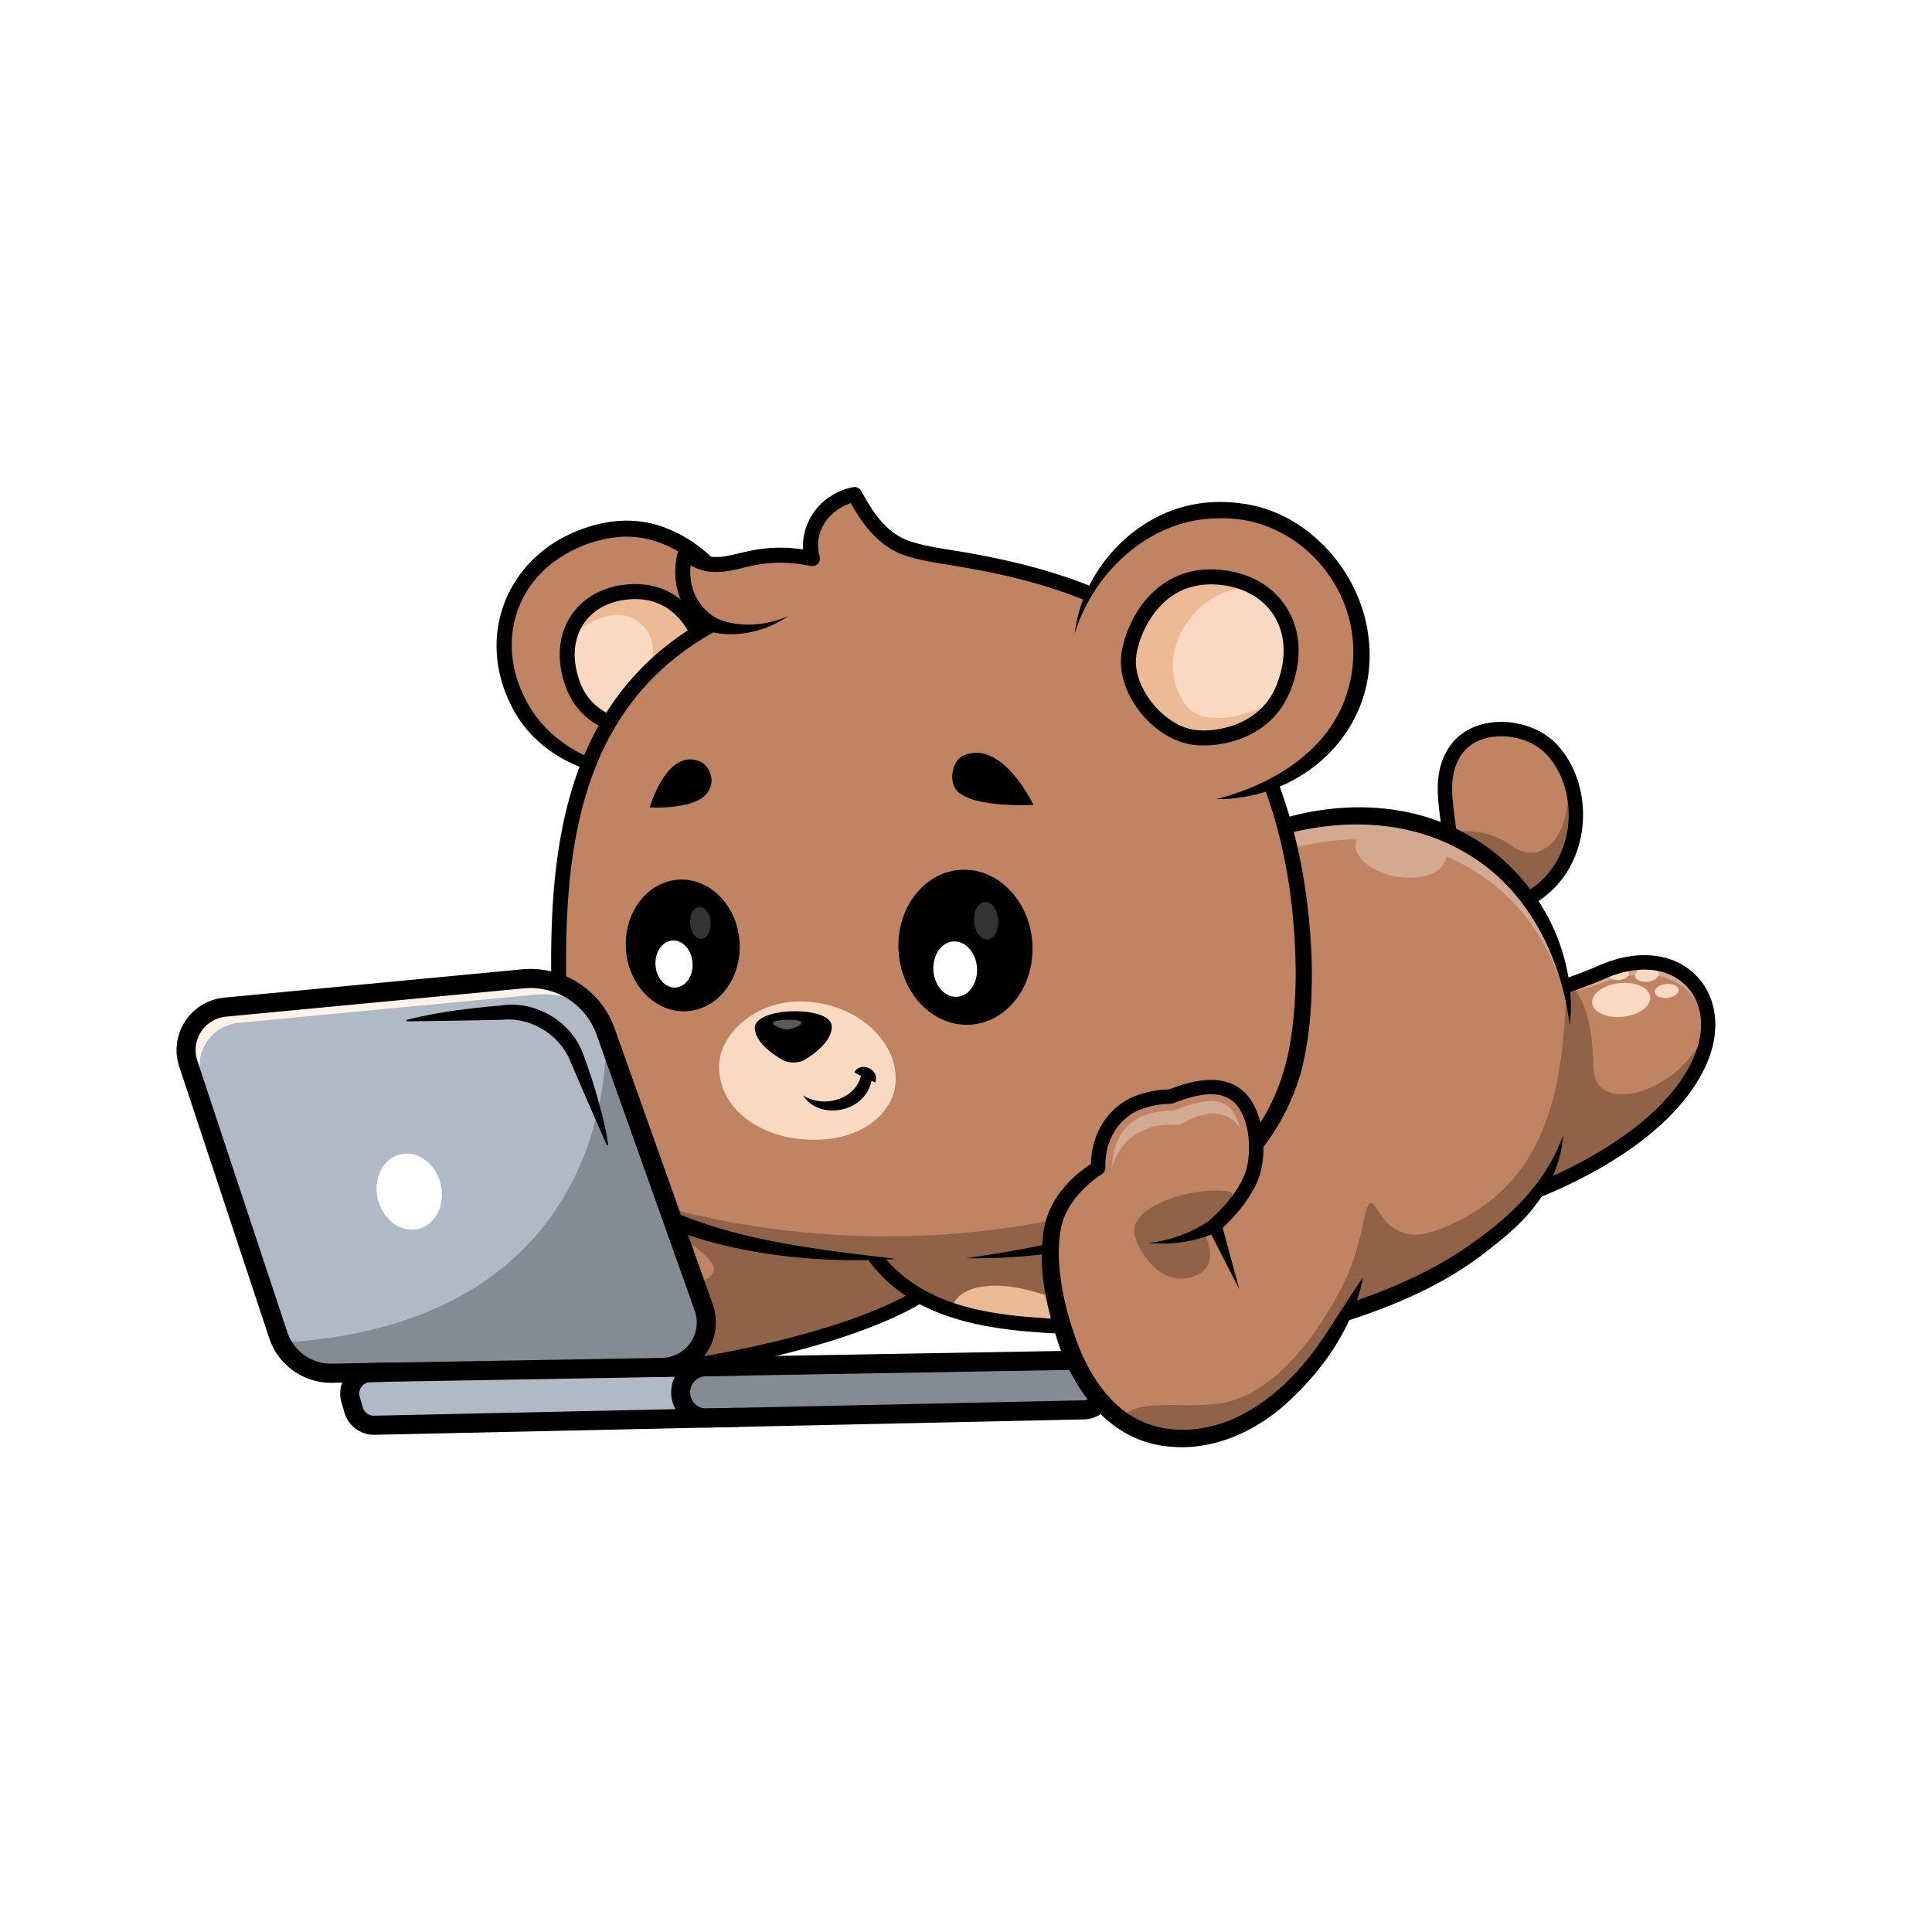 <svg id="Layer_1" data-name="Layer 1" xmlns="http://www.w3.org/2000/svg" xmlns:xlink="http://www.w3.org/1999/xlink" viewBox="0 0 4000 4000"><defs><style>.cls-1{mask:url(#mask);filter:url(#luminosity-noclip-2);}.cls-2{mix-blend-mode:multiply;fill:url(#linear-gradient);}.cls-3{fill:#1d1d1d;}.cls-4{fill:#fff;}.cls-5{fill:#c08462;}.cls-6{fill:#906349;}.cls-7{fill:#686779;}.cls-8{opacity:0.3;}.cls-9{fill:#f9d9c2;}.cls-10{fill:#ecba95;}.cls-11{opacity:0.35;}.cls-12{opacity:0.2;}.cls-13{mask:url(#mask-2);}.cls-14{fill:url(#linear-gradient-2);}.cls-15{fill:#b0bac6;}.cls-16{fill:#fff3e9;}.cls-17{opacity:0.25;}.cls-18{filter:url(#luminosity-noclip);}</style><filter id="luminosity-noclip" x="385.23" y="-10192" width="2189.64" height="32766" filterUnits="userSpaceOnUse" color-interpolation-filters="sRGB"><feFlood flood-color="#fff" result="bg"/><feBlend in="SourceGraphic" in2="bg"/></filter><mask id="mask" x="385.23" y="-10192" width="2189.64" height="32766" maskUnits="userSpaceOnUse"><g class="cls-18"/></mask><linearGradient id="linear-gradient" x1="1807.31" y1="1633.54" x2="820.97" y2="2612.68" gradientUnits="userSpaceOnUse"><stop offset="0"/><stop offset="1" stop-color="#999"/></linearGradient><filter id="luminosity-noclip-2" x="385.23" y="1184.96" width="2189.64" height="1652.11" filterUnits="userSpaceOnUse" color-interpolation-filters="sRGB"><feFlood flood-color="#fff" result="bg"/><feBlend in="SourceGraphic" in2="bg"/></filter><mask id="mask-2" x="385.23" y="1184.96" width="2189.64" height="1652.11" maskUnits="userSpaceOnUse"><g class="cls-1"><path class="cls-2" d="M385.23,2166.94l727.21-982,1462.43,825L1431.71,2818.3l-783,18.77Z"/></g></mask><linearGradient id="linear-gradient-2" x1="1807.31" y1="1633.54" x2="820.97" y2="2612.68" gradientUnits="userSpaceOnUse"><stop offset="0" stop-color="#fff"/><stop offset="1" stop-color="#fcee21"/></linearGradient></defs><path class="cls-3" d="M588.32,2501.58l.36,3.84v-4.13A1.41,1.41,0,0,0,588.32,2501.58Z"/><path class="cls-4" d="M2991,1813.55c36.78-75.47-30.76-178,21.27-257.56,43.37-66.36,155.16-57.19,203.54-.92,88.29,100.56,56.73,310.11-136.86,332.74Z"/><path class="cls-5" d="M3078.9,1887.82,2991,1813.55c12.93-26.58,13-56.5,9.79-87.58-5.76-57.2-22.25-118.4,11.46-170,43.39-66.36,155.18-57.2,203.53-.93a172.51,172.51,0,0,1,20.44,28.79C3297.3,1691,3255.49,1867.14,3078.9,1887.82Z"/><path class="cls-6" d="M3078.9,1887.82,2991,1813.55c12.93-26.58,13-56.5,9.79-87.58,24.47-6.41,76.26-12.73,129.56,25.72,65.11,47,140-31.7,105.87-167.83C3297.3,1691,3255.49,1867.14,3078.9,1887.82Z"/><path d="M3078.88,1902.74a14.93,14.93,0,0,1-1.71-29.75c103.43-12.09,143.17-77.37,157.65-115.21,25.26-66,13.11-143.48-30.24-192.85-23.34-27.16-64.61-42.9-105.16-40.23-33,2.17-59.53,16.19-74.75,39.47-24.87,38.06-19,82.71-12.76,130,5.62,42.73,11.44,86.9-7.58,125.95a14.9,14.9,0,1,1-26.76-13.11c15.09-31,10.1-68.83,4.82-108.93-6.67-50.6-13.56-102.93,17.37-150.26,20.47-31.31,55.16-50.09,97.71-52.9,49.55-3.25,100.43,16.53,129.57,50.42,50.36,57.36,64.7,147.08,35.58,223.15-28.75,75.1-95.08,124-182,134.16A14.5,14.5,0,0,1,3078.88,1902.74Z"/><path class="cls-5" d="M1199,2851.13c183.57-1.66,681-87.75,778.59-232-62.07-115.14-312.41-288.9-312.41-288.9-84.46,121.71-357.06,182.11-493.37,174.79Z"/><path class="cls-6" d="M1977.59,2619.13c-97.59,144.24-595,230.33-778.6,232l-20.19-256.72c69,37.52,211.14,104.9,289.56,49.67,49.54-34.88-99-87.14-115.88-156.28,124.38-25.66,258-78.77,312.7-157.6C1665.18,2330.21,1915.52,2504,1977.59,2619.13Z"/><path d="M1199,2866.06a14.93,14.93,0,0,1-.13-29.85c185.26-1.68,656.42-85.54,761-218.1-58.11-96.46-243.09-232.67-291.49-267.36C1568.3,2474,1295.11,2526.6,1171,2519.9a14.93,14.93,0,0,1,1.59-29.81c139.56,7.5,402.24-55.85,480.35-168.4a14.87,14.87,0,0,1,20.7-3.74c10.34,7.18,254,177.12,317,294.07a15,15,0,0,1-.77,15.47c-102.29,151.24-607,236.9-790.78,238.57Z"/><path class="cls-7" d="M3145.35,2478.88S3433,2384,3517.69,2201.29C3582.26,2062,3473,1945.11,3318,2012c-132.61,57.19-216.39,62.46-216.39,62.46Z"/><path class="cls-7" d="M3145.35,2478.88S3433,2384,3517.69,2201.29C3582.26,2062,3473,1945.11,3318,2012c-132.61,57.19-216.39,62.46-216.39,62.46Z"/><path class="cls-5" d="M3145.35,2478.88S3433,2384,3517.69,2201.29C3582.26,2062,3473,1945.11,3318,2012c-132.61,57.19-216.39,62.46-216.39,62.46Z"/><path class="cls-5" d="M3536.53,2125.17c-.55,23.79-6.54,49.56-18.84,76.13C3433,2384,3145.37,2478.88,3145.37,2478.88l-43.74-404.44s56.85-3.58,151-36.82c20.16-7.1,42-15.55,65.39-25.65C3443.47,1957.83,3538.94,2024.08,3536.53,2125.17Z"/><path class="cls-6" d="M3536.53,2125.17c-.55,23.79-6.54,49.56-18.84,76.13C3433,2384,3145.37,2478.88,3145.37,2478.88l-43.74-404.44s56.85-3.58,151-36.82c24.68,27.75,44.87,75.18,46.66,175.14C3301.05,2311.47,3482.83,2266.23,3536.53,2125.17Z"/><g class="cls-8"><path class="cls-4" d="M3535.72,2138.14c-13-91.63-88-153.6-225.25-100.86-41.28,15.88-96.18,24.52-137.17,24.28,36.56-9,85.83-24.18,144.7-49.58C3448.8,1955.57,3547,2029.85,3535.72,2138.14Z"/></g><ellipse class="cls-9" cx="3356.4" cy="2070.62" rx="60.38" ry="35.04" transform="translate(-203.56 373.7) rotate(-6.19)"/><ellipse class="cls-9" cx="3450.62" cy="2051.94" rx="24.96" ry="14.49" transform="translate(-201 383.74) rotate(-6.19)"/><ellipse class="cls-9" cx="3409.83" cy="2018.42" rx="24.96" ry="14.49" transform="translate(-197.63 379.16) rotate(-6.19)"/><ellipse class="cls-9" cx="3351.67" cy="2017.08" rx="21.13" ry="12.26" transform="translate(-197.82 372.88) rotate(-6.19)"/><path d="M3145.35,2493.81a14.94,14.94,0,0,1-4.65-29.11c2.81-.93,282.58-95.09,363.49-269.7,27.52-59.39,22.66-116.82-13-153.62-37.59-38.79-100.14-44.65-167.29-15.7-133.45,57.56-217.81,63.43-221.34,63.65a14.92,14.92,0,0,1-1.86-29.79c.79-.05,83.24-6,211.43-61.28,79-34,153.87-25.7,200.42,22.32,43.95,45.34,51.09,117,18.65,187C3444.82,2394,3162,2489.1,3150,2493.05A14.62,14.62,0,0,1,3145.35,2493.81Z"/><path class="cls-5" d="M3250.13,2123.66c-5.6-311-293.38-528.16-646.34-394.55l-546.31,541.52-253.1,321.48c99.53,138,247.52,155.08,546.57,158.13,116.4,1.19,247.53-11.49,392.9-19.25,45.84-14.44,199.48-57,322.05-150.66,42.63-33.29,142.73-101.45,170.38-230.09Z"/><path class="cls-5" d="M3250.12,2123.67l-13.84,226.56c-27.64,128.65-127.75,196.8-170.39,230.1-122.56,93.66-276.19,136.23-322,150.65-145.38,7.76-276.48,20.46-392.91,19.25-299-3-447-20.13-546.54-158.11l113-143.51,140.12-178,546.32-541.5c323.18-122.36,591.67,49.37,639,318A490.58,490.58,0,0,1,3250.12,2123.67Z"/><g class="cls-8"><path class="cls-4" d="M3250,2120.89q-1.53-12.67-3.72-25c-26.07-148.09-119.39-266.75-252.06-322.86a31.71,31.71,0,0,1-.44,4.54c-5.11,29.57-51.07,46.34-102.66,37.37s-89.27-40.15-84.16-69.76a32.21,32.21,0,0,1,2.23-7.39c-63.53.77-131.43,13.47-201.9,40.15L2061,2319.41l-140.12,178-95.44,121.25c-7.3-8.3-14.27-17.12-21.06-26.53l113-143.51,140.12-178,546.32-541.5c323.18-122.36,591.67,49.37,639,318A486.31,486.31,0,0,1,3250,2120.89Z"/></g><path class="cls-6" d="M3250.12,2123.67l4.75,126.76-18.59,99.8c-27.64,128.65-127.75,196.8-170.39,230.1-122.56,93.66-276.19,136.23-322,150.65-145.38,7.76-276.48,20.46-392.91,19.25-299-3-447-20.13-546.54-158.11l113-143.51,474.69-7s-184,260.82,96.13,267.18c159,3.63,270.24,1.65,298.06-60.61,38.66-86.48,35.71-149.84,51.22-157.16s30.56,95.38,136.91,56.11c232.49-85.79,261.22-297.49,268.42-500A490.58,490.58,0,0,1,3250.12,2123.67Z"/><path class="cls-10" d="M2303,2749.57c-143.26-2.45-249.17-10.06-331.1-36.67,0-27.24,29.52-45.09,64.15-49.43,96.14-12,181.93,49,257.35,54.52C2310.86,2719.27,2303,2749.57,2303,2749.57Z"/><path d="M3250.13,2123.66c-18.4-145.46-89.37-287.4-220.25-360.52-127.45-73.84-285.19-68.7-420.83-20.07l5.21-3.35c1.36.32-551.41,545.56-545.1,540.17l-253.09,321.47s.36-18,.38-18c72.15,105.08,193.28,133.33,313.41,143.38a2702.24,2702.24,0,0,0,367.18,3.82c75-3.57,182.1-14.28,241.79-15.59,108.51-32.52,215.61-74.29,308.14-140.27,83-58.48,154.06-126.52,189.31-224.47-3.53,55.55-28,109.28-63,152.42-26.15,32.77-58.57,59.66-91.33,85-97.25,77.86-215.08,124.46-333.13,159.39-165.13,10.25-331.89,23.57-497.77,16.35-163.34-5.79-356.88-13.35-458.78-162.49a14.58,14.58,0,0,1,.18-17.76c-.13-.11,253.33-321.55,253.29-321.71,7.51-5.46,543.48-542.19,552-545.95,141.9-59.3,314.34-63.74,449.4,17.78,134.35,77.4,220.09,236.25,202.91,390.44Z"/><path class="cls-5" d="M1543.16,1298.74c-19.38-91.75-138.37-231.67-291.41-199.5-161.85,34-250.62,182.56-187.81,334.86,48.78,118.26,158.2,158.2,236.37,166.49Z"/><path class="cls-5" d="M1543.14,1298.73l-116.37,144.69L1300.34,1600.6c-78.19-8.28-187.65-48.25-236.37-166.49a267.94,267.94,0,0,1-16.65-57.08c-22.72-130.8,63-248,204.45-277.8C1404.76,1067.06,1523.8,1207,1543.14,1298.73Z"/><path d="M1535.58,1300.35c-40.91-100.69-135.29-195.2-249.94-188.93-55.09,4.1-109.38,26.16-151.45,62-80.3,68.83-95.44,179.37-47.27,272,40,82.72,125,132.27,214.21,147.41,9.41,1.61,8,15.79-1.63,15.44-97.86-3.08-197.83-57.28-241.44-148.3-74.71-149-4.47-313.34,152.24-366.36,47.54-17,100.24-21.25,149-7,72,21.26,133.41,73.93,169.46,139.31,11.6,22,20.33,46,22,71.13a7.84,7.84,0,0,1-15.16,3.22Z"/><path class="cls-9" d="M1461.15,1371.6c-2.19-43.71-42-155-158.9-146.27-98.76,7.41-154.48,91.87-115.15,194.55,32.11,83.8,125.81,94.29,160.37,88.44C1405.89,1498.43,1464.22,1432.75,1461.15,1371.6Z"/><path class="cls-9" d="M1461.15,1371.6c3,61.15-55.29,126.82-113.66,136.7-21.5,3.63-65.86,1-104.07-21.74-23.25-13.82-44.22-35-56.34-66.7-13.75-35.86-15.89-69.49-8.59-98.39,13.46-53.85,59.47-91.3,123.78-96.13C1419.14,1216.54,1459,1327.86,1461.15,1371.6Z"/><path class="cls-10" d="M1461.15,1371.6c3,61.15-55.29,126.82-113.66,136.7-21.5,3.63-65.86,1-104.07-21.74,71.52-9.56,139.68-129.58,93-185-55.3-65.67-135.53-.64-158,19.89,13.46-53.85,59.47-91.3,123.78-96.13C1419.14,1216.54,1459,1327.86,1461.15,1371.6Z"/><path d="M1328.76,1525.25c-48.5,0-126.2-21.72-156.12-99.81-20.85-54.42-18-107.08,8-148.29,24.92-39.44,67.68-63.35,120.4-67.31,44.78-3.35,83.32,8.93,114.55,36.55,45.3,40.07,59.7,98.91,61,124.43h0c3.36,67-58.15,141.23-126.57,152.81A129.09,129.09,0,0,1,1328.76,1525.25Zm-13.69-284.88q-5.73,0-11.66.44c-42.71,3.21-77,22-96.55,53-20.67,32.71-22.55,75.52-5.3,120.55,27.72,72.35,110,84.32,143.33,78.7,52.48-8.88,103.34-69.77,100.79-120.63h0c-1.22-24.4-15.69-71.89-50.53-102.7C1373.12,1250.2,1346.23,1240.37,1315.07,1240.37Z"/><path class="cls-5" d="M1999.51,2605c304.23-19.9,575.05-106.43,668.41-361.45,63.9-174.55,46.36-648.76-203.38-879.81-114.43-110.26-264.89-170-470.81-205.14-115.09-19.7-160.85-15.91-224.38-134.69-54.42,9.49-106.58,65.44-87.29,132.69-147.43-30.68-178,49.18-263.55-10.42-10.66,42.74-8.94,106.13,55.82,146.71-344.39,186.93-316.06,591.52-317,765.38-75.61,245.32,22.38,531.55,698.58,548.31"/><path class="cls-5" d="M1187.56,2371.69c84.22,127.7,281.82,225.31,668.38,234.91L1999.5,2605c304.25-19.91,575-106.45,668.36-361.43l0,0c63.91-174.55,46.37-648.76-203.38-879.8-114.44-110.23-264.89-170-470.8-205.14-115.08-19.68-160.83-15.92-224.4-134.7-54.4,9.51-106.54,65.44-87.26,132.69-147.42-30.65-178,49.18-263.57-10.38-10.63,42.72-9,106.13,55.82,146.68-344.4,186.95-316.07,591.54-317,765.38C1125,2163.39,1124.41,2276,1187.56,2371.69Z"/><path class="cls-5" d="M2667.89,2243.57l0,0a459.5,459.5,0,0,1-29,64c-112.67,205.81-362.11,279.25-639.36,297.39l-143.55,1.58c-386.55-9.6-584.16-107.21-668.37-234.91-63.17-95.74-62.58-208.3-30.22-313.41.92-173.85-27.44-578.41,317-765.38-64.76-40.54-66.42-103.94-55.79-146.68,85.54,59.56,116.12-20.25,263.57,10.38-19.29-67.24,32.86-123.19,87.24-132.66,63.57,118.78,109.35,115,224.41,134.68,205.92,35.18,356.37,94.9,470.81,205.14C2714.27,1594.78,2731.81,2069,2667.89,2243.57Z"/><path class="cls-6" d="M2575.43,2395.76c-129,139.55-342.62,194-575.95,209.25l-65.79,7.42-77.76-5.84c-275.39-6.84-454.89-58.35-565.8-133.59C1356.32,2495.36,1932.33,2696.79,2575.43,2395.76Z"/><path d="M1999.51,2605c276-39.05,605.8-114.08,669.11-431.33,9.62-51,13.6-103.4,14-155.44-1-230.72-58.79-482.17-231.06-645.39-114-109.79-268-162.31-420.58-191.66-19.4-3.72-58.4-10.46-77.9-13.52-26.17-4.32-53.2-8.52-80.32-18.11-55.34-18.2-91.26-69.67-117-118.31l16.3,8c-37,6.64-71.19,37.7-77.31,75.65a86.67,86.67,0,0,0,2.25,37.45,15.61,15.61,0,0,1-10.85,19.22c-5.3,1.73-17.54-1.85-23.17-2.46-9.29-2.11-22.57-2.67-32-3.78a294.06,294.06,0,0,0-79.79,7.32c-31,7.44-67.42,17.65-99.17,7.21-15.11-4-29.23-12.46-42.27-20.88l23.87-9c-13.34,52,2.87,101.73,49.08,129.83,9.87,6.07,9.16,21.43-.91,26.77-285.13,156.5-316,456.91-308.87,751.77-52.31,188.44.84,336,176.55,429.22,155.22,80.11,334.3,97.89,506.54,119-121.36,7.36-245.5-.81-364.21-30-140.84-35.07-291.79-108.47-349.2-251.4a341.2,341.2,0,0,1-24.12-136.71c.66-46.31,10.18-91.62,24.15-134.8,0,0-.71,4.64-.69,4.46-6-259.84,15.5-539.5,231.81-716.34a643.29,643.29,0,0,1,93.29-62.57l-.84,26.82c-57.68-35.25-79.27-99-62.63-163.65,2.36-10.41,15.24-15.23,23.86-9l13,8.1c4.42,2.34,8.93,4.19,13.36,6.38,9.06,2.85,18.19,5.58,27.78,5.29,19,.56,40.29-6,62.94-10.93a323.32,323.32,0,0,1,70.36-8.35l17.84.36,17.66,1.68c9.79.78,25,3.8,34.88,5.43l-18,19.49c-15.44-50.22,8.79-106.15,52.6-133.45a127.43,127.43,0,0,1,46.92-18.82,15.4,15.4,0,0,1,16.33,8c23.77,43.62,51.73,87.24,100.28,103.76,33.48,11.5,77.74,16.91,114.07,23.13,65.6,11.51,131.89,25.94,195.41,46.77C2347.93,1238.22,2490.34,1336,2576,1476c92.25,150.18,131.75,327.24,139.32,501.87,2.29,74.41-.67,149.46-17.07,222.42-7.23,33.75-19.73,66.38-34.67,97.44-119,242.18-416.62,310.93-664.07,307.26Z"/><path d="M2139.69,1666.45s-64.89-138-145.85-101.87c-21.56,9.61-31.55,53.47-11.65,73.6C2017,1673.45,2139.69,1666.45,2139.69,1666.45Z"/><path d="M1345.22,1671.63s35.85-125.28,104.9-94.6c18.2,8.09,33.81,39.35,13.43,65.69C1436.76,1677.34,1345.22,1671.63,1345.22,1671.63Z"/><path class="cls-5" d="M2225.08,1312c19.83-110.89,144.35-285.34,353-251.57,164.56,26.63,291.24,215.76,220.9,398-49.63,128.57-188.38,186.72-281.11,196.14"/><path d="M2225.08,1312c13.4-115.91,99-221,210.16-258.27,42.42-14.16,88.33-17.58,132.54-11.71,135,15.64,244.53,134.87,264.21,267.33,30.14,193-126.47,346.26-314.14,345.2,117.62-29.76,235.83-101.33,271.66-222a278.21,278.21,0,0,0,10-118.54c-17.48-136-137.66-245.56-275.88-240.86-138.83-.47-258.83,108.09-298.54,238.8Z"/><path d="M1480.35,1278.61c34.77,16.54,76,17.94,113.31,9.45,13.3-2.77,26-7.59,38.71-12.59a249.51,249.51,0,0,1-45.94,24c-37.32,13.82-79.29,18.54-118.12,7.7l12-28.61Z"/><path class="cls-9" d="M1488.68,2210.05c2.33,94.86,95,139.07,156.78,147,134.4,17.21,202.93-52.51,208.44-112.79,8.68-94.85-94.08-178-211.83-170.3C1554.72,2079.64,1487.14,2147.18,1488.68,2210.05Z"/><path class="cls-9" d="M2656.12,1426.94a162.14,162.14,0,0,1-12.44,24c-47,74.7-141.51,81.78-178.2,74.58-68.13-13.46-134.41-92.22-128.95-163.79,4-51.13,54.07-180.34,190.75-166.37,28.91,2.94,54.53,11.47,76,24.49h.06C2667.14,1258.84,2693,1337.78,2656.12,1426.94Z"/><path class="cls-10" d="M2643.68,1451c-47,74.7-141.51,81.78-178.2,74.58-68.13-13.46-134.41-92.22-128.95-163.79,4-51.13,54.07-180.34,190.75-166.37,28.91,2.94,54.53,11.47,76,24.49-107-20.42-225.15,118-153,233.43C2491.62,1519.72,2606.3,1469.66,2643.68,1451Z"/><path d="M2492.19,1543.36a157,157,0,0,1-29.69-2.59c-78.6-15.48-147.31-103-141.39-180.17h0c2.27-29.47,20.73-97.07,74.37-142,36.87-30.9,81.77-43.89,133.36-38.62,60.79,6.19,109.42,35.08,136.95,81.32,28.78,48.36,30.43,109.3,4.64,171.61C2634.61,1519.42,2548.47,1543.36,2492.19,1543.36ZM2352,1363c-4.67,60.69,54.11,135,116.47,147.31,39.5,7.76,138-3.93,173.35-89.32,21.94-53,21-104.08-2.63-143.79-22.38-37.61-62.68-61.17-113.48-66.36-43-4.36-80.14,6.24-110.36,31.57-42.41,35.54-61.12,91.59-63.35,120.59Z"/><path d="M1562.81,2128.43c.56,27.15,31.25,50.52,54.76,64.46a49.74,49.74,0,0,0,52.51-1.09c22.91-14.91,52.6-39.52,52-66.67C1721.21,2081,1561.9,2084.33,1562.81,2128.43Z"/><g class="cls-11"><path class="cls-4" d="M1600.4,2118.1c.1,5,11.37,9.23,20,11.72a34.77,34.77,0,0,0,19.42-.4c8.54-2.85,19.61-7.52,19.51-12.54C1659.17,2108.72,1600.23,2109.94,1600.4,2118.1Z"/></g><path d="M1662.7,2267.91c44.15,28.06,113,7.56,121.18-47.22a11.1,11.1,0,0,1,22.06,1.68,73.66,73.66,0,0,1-16.83,47.18c-30.45,38.24-99.8,41.16-126.41-1.64Z"/><path d="M1768.67,2220.15c13.89-24.38,53.82-5.19,43.26,20.87a335.7,335.7,0,0,1-43.26-20.87Z"/><ellipse cx="1998.81" cy="1961.3" rx="138.77" ry="160.65" transform="translate(-127.73 139.27) rotate(-3.87)"/><ellipse class="cls-4" cx="1977.73" cy="2006.39" rx="45.24" ry="57.42" transform="translate(-131.65 138.9) rotate(-3.89)"/><g class="cls-12"><ellipse class="cls-4" cx="2041.81" cy="1906.23" rx="25.06" ry="38.86" transform="translate(-125.26 143.7) rotate(-3.91)"/></g><ellipse cx="1413.46" cy="1957.53" rx="117.88" ry="136.47" transform="translate(-128.81 99.79) rotate(-3.87)"/><ellipse class="cls-4" cx="1395.56" cy="1995.83" rx="38.43" ry="48.78" transform="translate(-132.27 99.34) rotate(-3.89)"/><g class="cls-12"><ellipse class="cls-4" cx="1450" cy="1910.75" rx="21.29" ry="33.01" transform="translate(-126.94 103.34) rotate(-3.91)"/></g><g class="cls-13"><path class="cls-14" d="M385.23,2166.94l727.21-982,1462.43,825L1431.71,2818.3l-783,18.77Z"/></g><path class="cls-15" d="M1371,2831.12l-563.85,9.81-119.25,2.24a115.64,115.64,0,0,1-105.22-63.38h-.06a116.31,116.31,0,0,1-6.71-16.1L389.82,2202.3c-18-54.49,19.12-111.68,76.15-117.07l616.54-58.58A165.45,165.45,0,0,1,1254,2136.11a.21.21,0,0,0,0,.14l202.83,570.61C1478.15,2766.83,1434.53,2830,1371,2831.12Z"/><path class="cls-16" d="M1236.75,2101.07a165,165,0,0,0-126.33-41.93l-616.54,58.57c-57.05,5.46-94.19,62.59-76.16,117.08l186.1,561.44a110.57,110.57,0,0,0,9.62,21.4,116.18,116.18,0,0,1-37.52-54L389.82,2202.3c-18-54.49,19.12-111.68,76.15-117.07l616.54-58.58A165.41,165.41,0,0,1,1236.75,2101.07Z"/><path class="cls-15" d="M2244.17,2919l-718.1,15.6-62.76,1.36c-.13,0-.2,0-.33,0l-687.92,14.91a43.75,43.75,0,0,1-42.88-31.46l-6.3-21.71a43.75,43.75,0,0,1,41.16-56l694.17-12.06h.06l62.72-1.1,1.33,0L2244,2816a43,43,0,0,1,27.53,9.23,43.85,43.85,0,0,1,16.66,38.76l-1.51,15.45A43.66,43.66,0,0,1,2244.17,2919Z"/><path class="cls-15" d="M1524,2828.49l-62.75,1.09a53.11,53.11,0,0,0-52.12,52.58h0a53.11,53.11,0,0,0,54.19,53.75l62.75-1.37"/><path d="M774.09,2970.62a63.5,63.5,0,0,1-60.81-45.68l-6.34-21.71a63.5,63.5,0,0,1,59.72-81.36l1476.94-25.65a62.67,62.67,0,0,1,47.65,20.42,63.72,63.72,0,0,1,16.52,49.24h0l-1.5,15.47a63.46,63.46,0,0,1-61.71,57.38L775.47,2970.61Zm1470.62-134.86h-.43L767.35,2861.41a24,24,0,0,0-22.55,30.71l6.34,21.71a23.75,23.75,0,0,0,23.48,17.24l1469.09-31.88a24,24,0,0,0,23.29-21.66l1.5-15.48a23.95,23.95,0,0,0-23.79-26.29Zm43.42,28.2h0Z"/><path d="M1462.11,2955.69a72.95,72.95,0,0,1-1.21-145.88l62.75-1.09h.35a19.78,19.78,0,0,1,.33,39.55l-62.75,1.08a33.41,33.41,0,0,0-22.85,57.13,32.72,32.72,0,0,0,24.15,9.65l62.75-1.36a19.77,19.77,0,0,1,.85,39.54l-62.75,1.36Z"/><g class="cls-17"><path d="M2244.17,2919l-718.1,15.6-62.76,1.36c-.13,0-.2,0-.33,0a53.11,53.11,0,0,1-53.83-53.75,51.34,51.34,0,0,1,.72-8.3,53.15,53.15,0,0,1,51.34-44.32h.06l62.72-1.1,1.33,0,746.17-3.27a43.85,43.85,0,0,1,16.66,38.76l-1.51,15.45A43.66,43.66,0,0,1,2244.17,2919Z"/></g><path d="M685.71,2862.93a134.87,134.87,0,0,1-128.49-93l-186.1-561.43a109.08,109.08,0,0,1,93-143l616.5-58.58a185,185,0,0,1,192,122.53l202.88,570.75a112.82,112.82,0,0,1-104.09,150.71H1371a19.77,19.77,0,0,1-.33-39.54,73.27,73.27,0,0,0,67.6-97.89l-202.87-570.75a145.6,145.6,0,0,0-151.08-96.44l-616.5,58.59a69.53,69.53,0,0,0-59.28,91.16l186.09,561.43a95.8,95.8,0,0,0,92.9,65.89l119.22-2.2h.37a19.77,19.77,0,0,1,.35,39.54l-119.21,2.2C687.43,2862.93,686.57,2862.93,685.71,2862.93Z"/><path d="M843.32,2111.27c55.37-14.2,113.82-21.77,170.61-27.46l24.41-2.06-1.94.12c64.2-10.33,133,24.61,163,82.73a180.42,180.42,0,0,1,8.47,18.87c11.3,30.87,21.71,62,30.49,93.93,3.27,11.13,9.22,34,11.77,45.32,3.58,15.39,6.77,31,9.11,46.89a1.62,1.62,0,0,1-3.08.89c-12.38-28.27-25.06-56.4-37.19-84.77l-36.7-85c-21.5-57.37-82.24-95.6-143.06-89.35-57.51,1.3-139.06,2.57-195.82,3.17a1.63,1.63,0,0,1-1.65-1.61,1.74,1.74,0,0,1,1.57-1.69Z"/><g class="cls-17"><path d="M1371,2831.12l-563.85,9.81-119.25,2.24a115.64,115.64,0,0,1-105.22-63.38c709.45-41.24,672.06-632.8,671.38-643.54l202.83,570.61C1478.15,2766.83,1434.53,2830,1371,2831.12Z"/></g><path class="cls-5" d="M2822,2644.71c-95.91,230.59-251.7,345.88-396.31,332.48-71.59-6.62-119.27-42.13-152.53-82.94-18-22-31.69-45.56-42.72-67-31.8-61.75-81.71-230.18-40.38-319,26.62-57.17,83.64-90.29,83.64-90.29s-10.29-143.36,149.91-147.72c39.69-13.65,143.45-59,172.36,60.36,7.92,32.72,5.66,75.69-3,100.72-19.1,55.05-78.1,106-78.1,106l51,132,220.33-21.2Z"/><g class="cls-8"><path class="cls-4" d="M2302.85,2415.91c0-.31-2.51-47.82,27.88-81.08,20.35-22.26,51.87-34.13,93.68-35.27l4.47-.12,4.22-1.45c2.48-.85,5.2-1.82,8.12-2.87,17.17-6.14,43.13-15.41,66.5-15.41,22.68,0,47.53,6.87,59.88,57.85,0,0-29.22-65.86-125.51-8.49C2324.8,2319,2302.85,2415.91,2302.85,2415.91Z"/></g><path class="cls-6" d="M2545.07,2467.2c19.71,3.71-10.34,43-51.72,70.13-44.47,29.16-126,39.05-141.93,22.29-6.83-7.18-10.8-41.79,54-71.07C2432.16,2476.47,2496.4,2458.05,2545.07,2467.2Z"/><path class="cls-6" d="M2460.75,2516.66c19.9,2.51,77.94,95.11,18.91,122.56-79.26,36.87-129.3-61.3-131.37-86.47C2346.66,2533,2392.65,2508.07,2460.75,2516.66Z"/><path class="cls-6" d="M2822,2644.71c-95.91,230.59-251.7,345.88-396.31,332.48-43.68-4-78.46-18.83-106.49-39,37.54-47,128.36-19.68,210.58-33.31,152.5-25.29,256.44-256.71,256.44-256.71Z"/><path d="M2565.91,2669.34,2501,2542.72c-3.33-6.35-.14-12.12,4.17-16.7,31.36-29.2,63.44-64.76,75.78-106.49,6.1-24.85,6.42-52.72,2.12-77.77-17.73-92.87-81.34-85.83-154.64-57.35a13.4,13.4,0,0,1-4.42.8c-18.69.49-37.08,3.18-54.14,8.8-48.82,14.46-78.55,60.24-81.08,110.12a110.79,110.79,0,0,0-.23,12.82c1,13.35-13.74,16.51-22.06,24.4-32.9,26-62,60.16-70.06,102.33-14.95,80.76,11.61,183.56,42.93,258.78,25.1,55.7,62.33,109.84,117.95,137.11,65.59,33,147.44,23.88,212.12-9.67,68.16-34.76,122.58-91.09,166.09-154.14,29.81-43.19,55.9-87.66,86.48-131.05-20.74,106.8-87.47,199.14-168.61,269.72-63.46,53.41-146.1,88.7-230.23,80.67-120.81-9.1-196.58-108.48-232.67-215.93-25.12-78-43.85-160.67-27.49-242.86,12.52-56.54,55-101.79,103.23-131.2l-7.38,14c-.2-3.47-.19-5.93-.14-8.78.7-64.9,38.16-125.29,101.81-144.64,20.58-6.78,41.81-9.73,62.67-10.29l-4.43.8c90.89-36.53,171.25-31.74,193.58,80.19,6.46,40.15,4.81,83.37-13.86,119.93-18.58,36-44.32,65.34-73.9,92.35l4.17-16.71,37.14,137.4Z"/><path d="M2378.26,2573.39a280.06,280.06,0,0,0,100.33-31c9.59-5.11,20.15-11.33,28.46-17.72l15.67,25.38c-45.19,20.29-95.42,27.95-144.46,23.37Z"/><ellipse class="cls-4" cx="847.22" cy="2467.16" rx="66.93" ry="79.5" transform="translate(-566.21 274.7) rotate(-13.86)"/></svg>